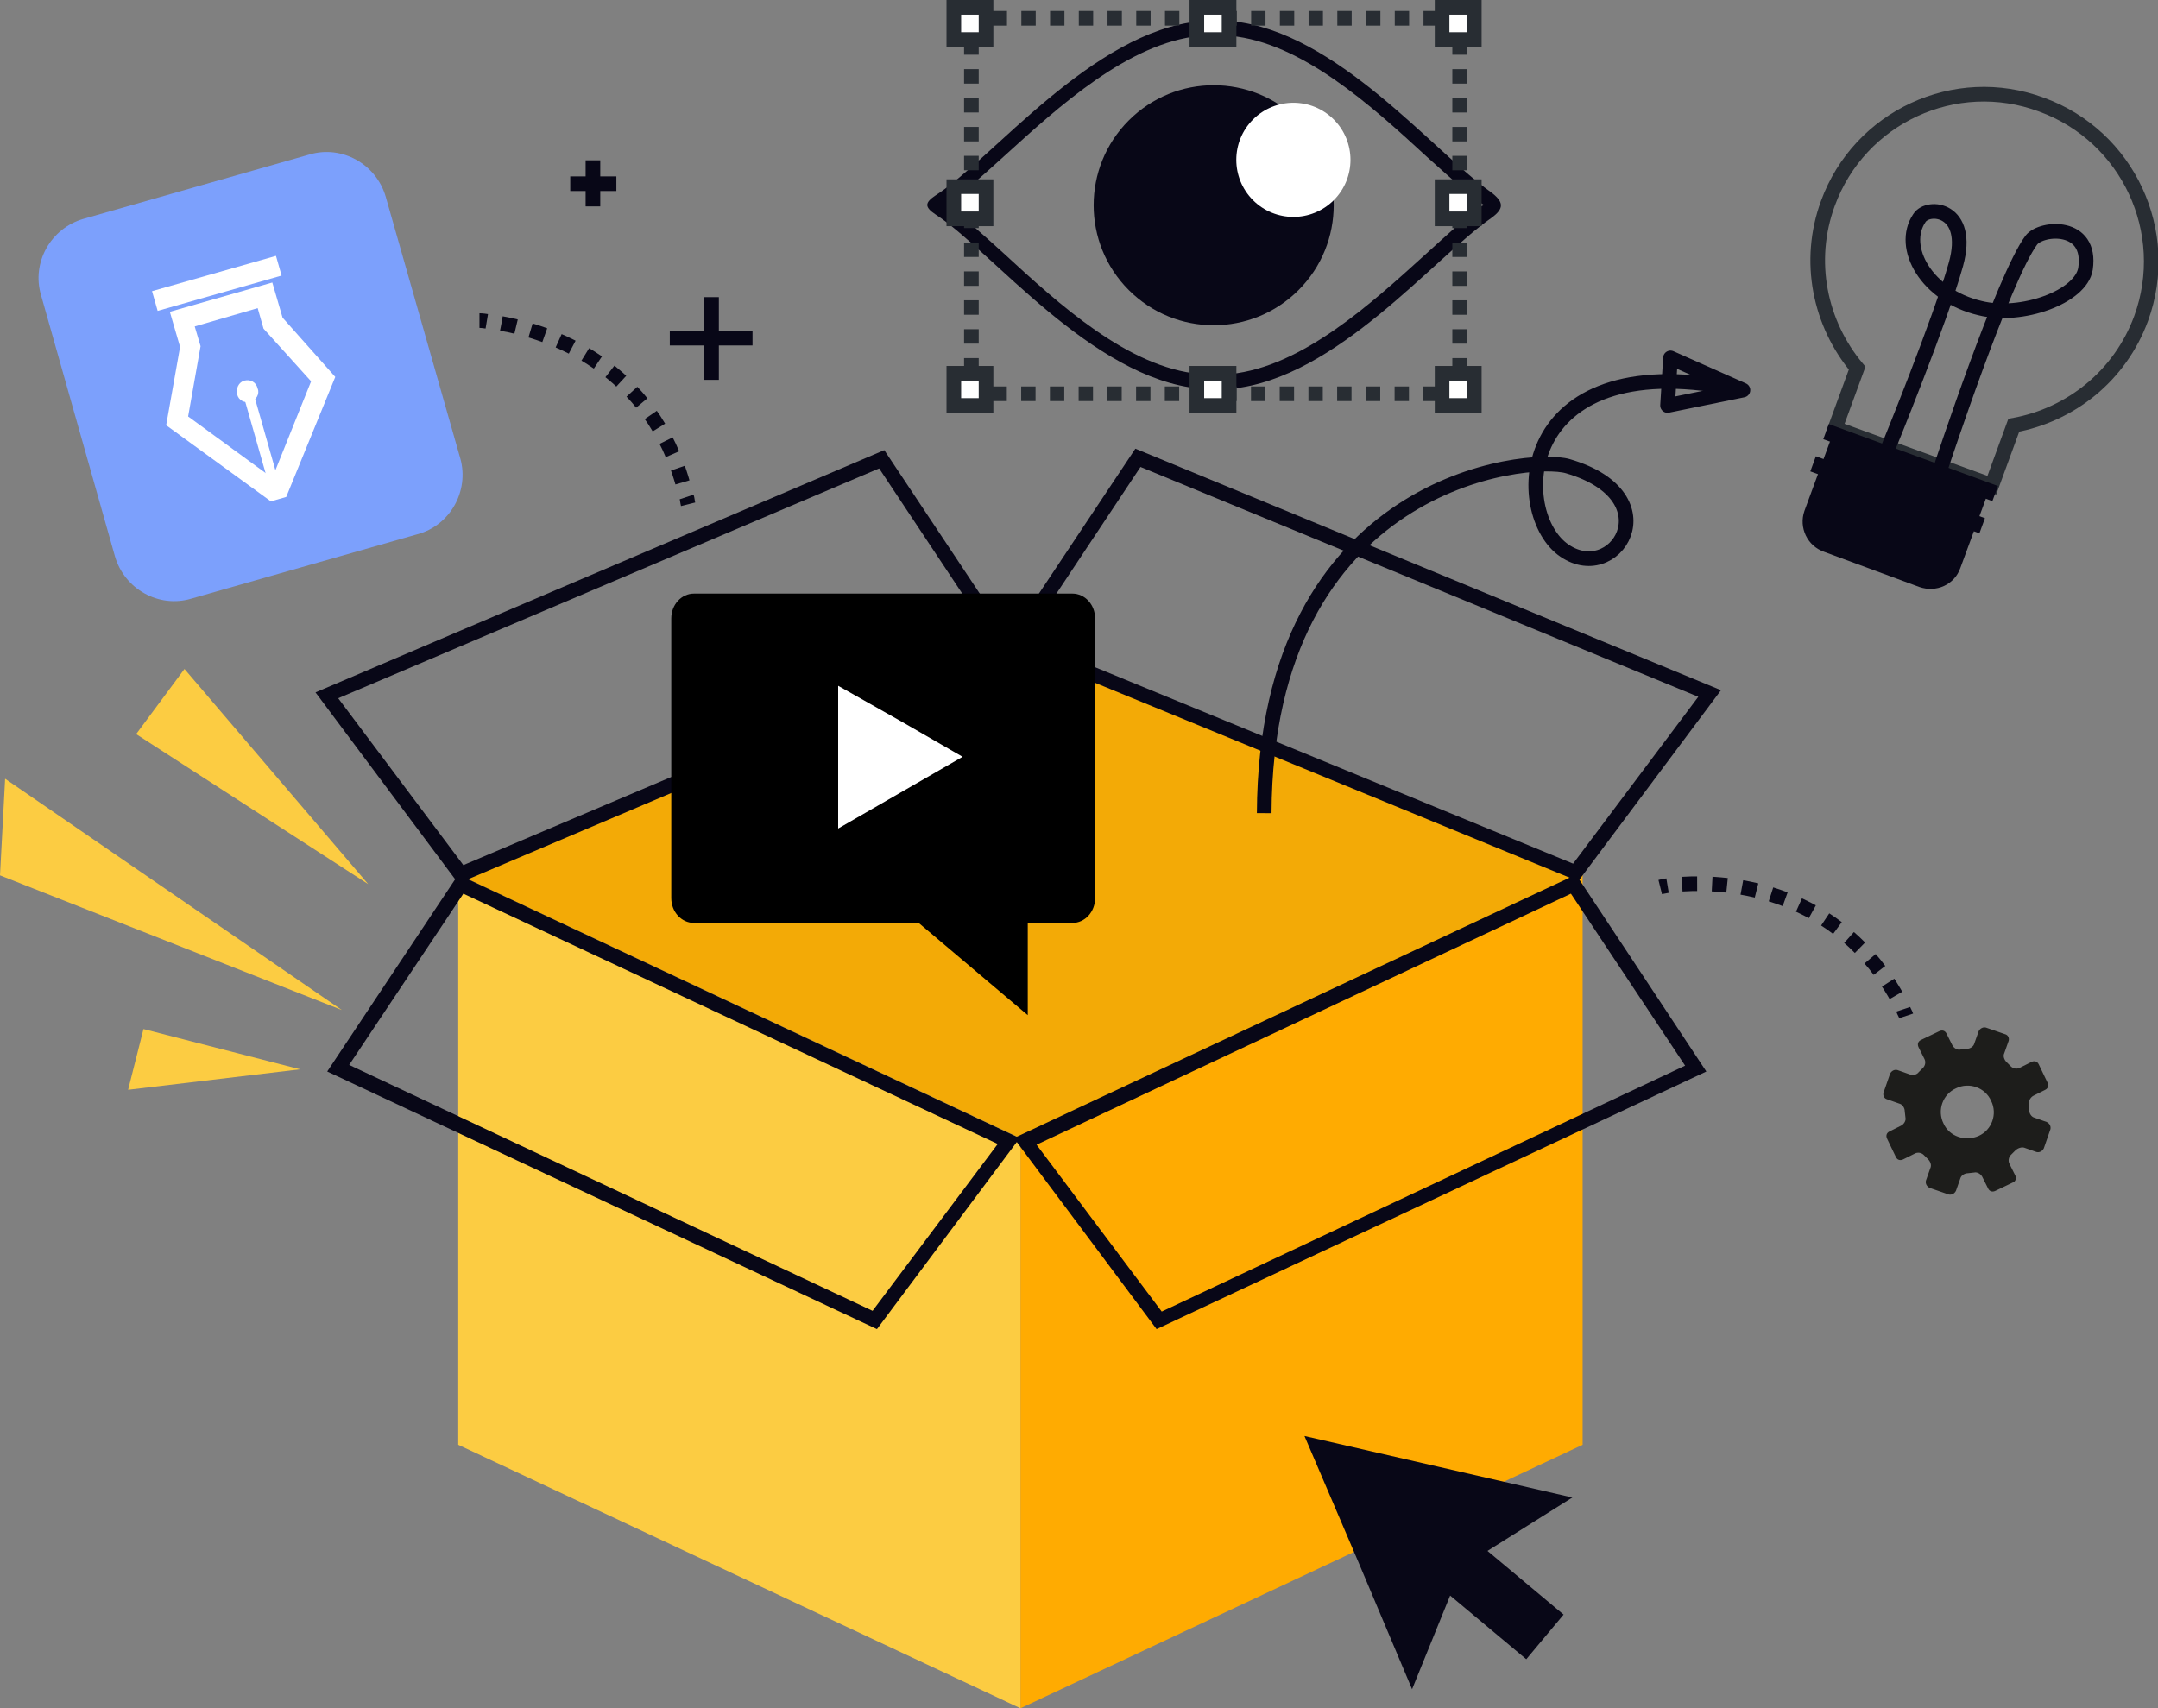 <?xml version="1.0" ?><svg xmlns="http://www.w3.org/2000/svg" xmlns:xlink="http://www.w3.org/1999/xlink" version="1.1" viewBox="0 0 294.8 233.4" style="enable-background:new 0 0 294.8 233.4;" xml:space="preserve"><rect x="0" y="0" width="294.8" height="233.4" fill="#808080" stroke="none"/><style type="text/css">
	.st0{display:none;}
	.st1{display:inline;}
	.st2{fill:#F6F3E4;}
	.st3{fill:#7CA0FC;}
	.st4{fill:#1D1D1B;}
	.st5{fill:#FFFFFF;}
	.st6{fill:none;stroke:#080717;stroke-width:2;stroke-linecap:round;stroke-linejoin:round;stroke-miterlimit:10;}
	.st7{fill:#080717;}
	.st8{fill:#FFCF4B;}
	.st9{fill:#FF9700;}
	.st10{fill:none;stroke:#080717;stroke-width:2;stroke-miterlimit:10;}
	.st11{fill:none;stroke:#FFFFFF;stroke-width:2;stroke-miterlimit:10;}
	.st12{fill:#587BE1;}
	.st13{fill:#FCCC42;}
	.st14{fill:none;stroke:#FFFFFF;stroke-width:2;}
	.st15{fill:#FFFFFF;stroke:#000000;stroke-width:2;stroke-linecap:round;stroke-linejoin:round;stroke-miterlimit:10;}
	.st16{fill:none;stroke:#000000;stroke-width:2;stroke-linecap:round;stroke-linejoin:round;stroke-miterlimit:10;}
	.st17{fill:#FFBF0D;}
	.st18{fill:#F3AA06;}
	.st19{fill:#FECE40;}
	.st20{fill:#10101A;}
	.st21{fill:#FFFFFF;stroke:#080717;stroke-width:2;stroke-linecap:round;stroke-linejoin:round;stroke-miterlimit:10;}
	.st22{fill:none;stroke:#1D1D1B;stroke-width:2;}
	.st23{fill:none;stroke:#080717;stroke-width:2;}
	.st24{fill:none;stroke:#080717;stroke-width:6.029;}
	.st25{fill:#FFFFFF;stroke:#000000;stroke-width:0.775;stroke-linecap:round;stroke-linejoin:round;stroke-miterlimit:10;}
	.st26{fill:none;stroke:#000000;stroke-width:0.775;stroke-linecap:round;stroke-linejoin:round;stroke-miterlimit:10;}
	.st27{fill:none;stroke:#FFFFFF;stroke-width:0.775;stroke-linecap:round;stroke-linejoin:round;stroke-miterlimit:10;}
	.st28{fill:none;stroke:#23285C;stroke-width:0.775;stroke-linecap:round;stroke-linejoin:round;stroke-miterlimit:10;}
	.st29{fill:none;stroke:#282D33;stroke-width:2;}
	.st30{fill:#FF7BAC;}
	.st31{fill:#FFFFFF;stroke:#080717;stroke-width:1.724;stroke-linecap:round;stroke-linejoin:round;stroke-miterlimit:10;}
	.st32{fill:none;stroke:#080717;stroke-width:1.724;stroke-linecap:round;stroke-linejoin:round;stroke-miterlimit:10;}
	.st33{fill:#F3C02A;}
	.st34{fill:none;stroke:#FFFFFF;stroke-width:2;stroke-linecap:round;stroke-linejoin:round;stroke-miterlimit:10;}
	.st35{fill:#F3C02A;stroke:#080717;stroke-width:2;stroke-linecap:round;stroke-linejoin:round;stroke-miterlimit:10;}
	.st36{fill:none;stroke:#FFFFFF;stroke-width:2.085;stroke-linecap:round;stroke-linejoin:round;stroke-miterlimit:10;}
	.st37{fill:#FFFFFF;stroke:#000000;stroke-width:1.492;stroke-linecap:round;stroke-linejoin:round;stroke-miterlimit:10;}
	.st38{fill:none;stroke:#000000;stroke-width:1.492;stroke-linecap:round;stroke-linejoin:round;stroke-miterlimit:10;}
	.st39{fill:#FFFFFF;stroke:#1F4142;stroke-width:2;stroke-linecap:round;stroke-linejoin:round;stroke-miterlimit:10;}
	.st40{fill:#FFCD00;}
	.st41{fill:#282D33;}
	.st42{fill:#080717;stroke:#080717;stroke-width:2;stroke-linecap:round;stroke-linejoin:round;stroke-miterlimit:10;}
	.st43{fill:none;stroke:#080717;stroke-width:2.405;stroke-linecap:round;stroke-linejoin:round;stroke-miterlimit:10;}
	.st44{fill:none;stroke:#080717;stroke-width:2;stroke-linejoin:round;stroke-miterlimit:10;}
	.st45{fill:none;stroke:#282D33;stroke-width:1.352;}
	.st46{fill:#FFA813;}
	.st47{fill:none;stroke:#1F4142;stroke-width:2;stroke-linecap:round;stroke-linejoin:round;stroke-miterlimit:10;}
	.st48{fill:#FFFFFF;stroke:#282D33;stroke-width:2;}
	.st49{fill:none;stroke:#282D33;stroke-width:2;stroke-dasharray:4.341,4.341;}
	.st50{fill:none;stroke:#282D33;stroke-width:2;stroke-dasharray:4.341,4.341;}
	.st51{fill:none;stroke:#282D33;stroke-width:2;stroke-linecap:round;stroke-linejoin:round;}
	.st52{fill:none;stroke:#1D1D1B;stroke-width:2;stroke-miterlimit:10;}
	.st53{fill:none;stroke:#080717;stroke-width:2;stroke-miterlimit:10;stroke-dasharray:2.032,2.032;}
	.st54{fill:none;stroke:#F3C02A;stroke-width:2;stroke-miterlimit:10;}
	.st55{fill:none;stroke:#FFFFFF;stroke-width:2.391;}
	.st56{fill:none;stroke:#000000;stroke-width:2;stroke-miterlimit:10;}
	.st57{fill:none;stroke:#080717;stroke-width:2;stroke-miterlimit:10;stroke-dasharray:2.046,2.046;}
	.st58{fill:#FFAB01;}
	.st59{fill:none;stroke:#282D33;stroke-width:2;stroke-dasharray:1.962,1.962;}
	.st60{fill:none;stroke:#282D33;stroke-width:2;stroke-dasharray:1.974,1.974;}
	.st61{fill:none;stroke:#000000;stroke-width:8;}
	.st62{fill:none;stroke:#FFFFFF;stroke-width:2;stroke-linejoin:round;stroke-miterlimit:10;}
	.st63{fill:none;stroke:#FF9700;stroke-width:2;stroke-linecap:round;stroke-linejoin:round;stroke-miterlimit:10;}
	.st64{fill:none;stroke:#080717;stroke-width:6;}
	.st65{fill:none;stroke:#FFFFFF;stroke-width:3.654;}
	.st66{fill:#FFC910;}
	.st67{fill:#B0C8F2;}
	.st68{fill:none;stroke:#000000;stroke-width:2;}
</style><g id="Layer_4" class="st0"><g class="st1"><rect x="-8.8" y="-3.3" class="st2" width="302.9" height="234.1"/></g></g><g id="Layer_2"><g><g><path class="st29" d="M249.7,27.8C254,16,267.1,9.9,278.9,14.3c11.8,4.3,17.9,17.4,13.6,29.2c-2.9,7.9-9.7,13.2-17.4,14.6l-3,8.2     l-21.4-7.8l3-8.2C248.6,44.2,246.8,35.7,249.7,27.8z"/><path class="st6" d="M265.2,63.7c0,0,8.5-25.8,12.3-30.9c1.4-1.8,8.3-2.3,7.4,3.9c-0.6,3.9-8.8,6.8-14.4,5.4     c-7.3-1.7-11-8.3-8.3-12.3c1.2-1.9,7.1-1.3,5,6.3c-2.1,7.6-9.3,25.2-9.3,25.2"/><path class="st7" d="M249.2,75.4l13,4.8c2.3,0.8,4.8-0.3,5.6-2.6l4.2-11.4l-21.3-7.8l-4.2,11.4C245.7,72.1,246.9,74.6,249.2,75.4     z"/><g><rect x="258" y="55.2" transform="matrix(0.344 -0.939 0.939 0.344 106.72 287.677)" class="st7" width="2.2" height="24.6"/></g><g><rect x="259.8" y="50.8" transform="matrix(0.344 -0.939 0.939 0.344 112.003 286.482)" class="st7" width="2.2" height="24.6"/></g></g><polygon class="st13" points="46.7,138 0,119.6 0.7,106.4   "/><polygon class="st13" points="50.3,120.8 18.6,100.3 25.2,91.4   "/><polygon class="st13" points="41,146.1 17.5,148.9 19.6,140.6   "/><path class="st4" d="M275.3,160.6l-0.8-1.6c-0.2-0.4-0.1-0.9,0.2-1.2l0.6-0.6c0.3-0.3,0.8-0.5,1.2-0.4l1.7,0.6    c0.4,0.1,0.8-0.1,1-0.5l0.9-2.6c0.1-0.4-0.1-0.8-0.5-1l-1.7-0.6c-0.4-0.1-0.7-0.6-0.7-1l0-0.9c-0.1-0.4,0.2-0.9,0.6-1.1l1.6-0.8    c0.4-0.2,0.5-0.6,0.3-1l-1.2-2.5c-0.2-0.4-0.6-0.5-1-0.3l-1.6,0.8c-0.4,0.2-0.9,0.1-1.2-0.2l-0.6-0.6c-0.3-0.3-0.5-0.8-0.3-1.2    l0.6-1.7c0.1-0.4-0.1-0.8-0.5-0.9l-2.6-0.9c-0.4-0.1-0.8,0.1-1,0.5l-0.6,1.7c-0.1,0.4-0.6,0.7-1,0.7l-0.9,0.1    c-0.4,0.1-0.9-0.2-1.1-0.6l-0.8-1.6c-0.2-0.4-0.6-0.5-1-0.3l-2.5,1.2c-0.4,0.2-0.5,0.6-0.3,1l0.8,1.6c0.2,0.4,0.1,0.9-0.2,1.2    l-0.6,0.6c-0.2,0.3-0.8,0.5-1.2,0.3l-1.7-0.6c-0.4-0.1-0.8,0.1-1,0.5l-0.9,2.6c-0.1,0.4,0.1,0.8,0.5,0.9l1.7,0.6    c0.4,0.1,0.7,0.6,0.7,1l0.1,0.9c0.1,0.4-0.2,0.9-0.6,1.1l-1.6,0.8c-0.4,0.2-0.5,0.6-0.3,1l1.2,2.5c0.2,0.4,0.6,0.5,1,0.3l1.6-0.8    c0.4-0.2,0.9-0.1,1.2,0.2l0.6,0.6c0.3,0.3,0.5,0.8,0.3,1.2l-0.6,1.7c-0.1,0.4,0.1,0.8,0.5,1l2.6,0.9c0.4,0.1,0.8-0.1,1-0.5    l0.6-1.7c0.1-0.4,0.6-0.7,1-0.7l0.9-0.1c0.4-0.1,0.9,0.2,1.1,0.6l0.8,1.6c0.2,0.4,0.6,0.5,1,0.3l2.5-1.2    C275.3,161.4,275.5,161,275.3,160.6z M265.5,153.5c-0.9-1.8-0.1-4,1.7-4.8c1.8-0.9,4-0.1,4.8,1.7c0.9,1.8,0.1,4-1.7,4.8    C268.5,156,266.3,155.3,265.5,153.5z"/><path class="st10" d="M226.8,121.2c0,0,0.4-0.1,1-0.2"/><path class="st57" d="M229.8,120.8c6.4-0.4,21.4,0.6,29.7,16.1"/><path class="st10" d="M260,137.9c0.1,0.3,0.3,0.6,0.4,0.9"/><line class="st23" x1="81" y1="21.9" x2="81" y2="28.2"/><line class="st23" x1="84.2" y1="25.1" x2="77.9" y2="25.1"/><line class="st23" x1="97.2" y1="40.6" x2="97.2" y2="51.9"/><line class="st23" x1="102.8" y1="46.2" x2="91.5" y2="46.2"/><path class="st10" d="M65.5,43.8c0,0,0.4,0,1,0.1"/><path class="st57" d="M68.5,44.2c6.3,1.1,20.6,5.6,25,22.7"/><path class="st10" d="M93.8,67.9c0.1,0.3,0.1,0.6,0.2,1"/><polygon class="st58" points="216.2,197.4 139.4,233.4 139.4,155.5 216.2,119.5   "/><polygon class="st13" points="62.6,197.4 139.4,233.4 139.4,155.5 62.6,119.5   "/><polygon class="st18" points="139.4,87.9 216.2,119.5 139.4,155.5 62.6,119.5   "/><path class="st7" d="M63.3,122.1l73,34.2l-17.1,22.8l-71.5-33.6L63.3,122.1 M62.6,119.5l-17.9,26.9l75.1,35.2l19.5-26.1    L62.6,119.5L62.6,119.5z"/><path class="st7" d="M155.8,63.8L232,95.2l-17.1,22.8l-74.7-30.7L155.8,63.8 M155.1,61.3l-17.9,26.9l78.4,32.2l19.5-26.1    L155.1,61.3L155.1,61.3z"/><path class="st7" d="M214.6,122.1l15.6,23.5l-71.5,33.6l-17.1-22.8L214.6,122.1 M215.3,119.5l-76.8,36l19.5,26.1l75.1-35.2    L215.3,119.5L215.3,119.5z"/><path class="st7" d="M120.1,64l15.6,23.5l-72.4,30.7L46.2,95.4L120.1,64 M120.8,61.5L43.1,94.6l19.5,26.1l76.1-32.3L120.8,61.5    L120.8,61.5z"/><path class="st44" d="M172.7,111.1c0.2-45.5,36.1-49,41.5-47.4c14.3,4.2,6.3,16.7-0.8,11.3c-7.1-5.5-6-28.3,24.6-21.7"/><polygon class="st44" points="227.8,55.4 238.1,53.3 228.2,48.9   "/><path d="M149.6,122.7c0,1.9-1.4,3.4-3.1,3.4h-6.1v12.6l-14.9-12.6H94.8c-1.7,0-3.1-1.5-3.1-3.4V84.5c0-1.9,1.4-3.4,3.1-3.4h51.7    c1.7,0,3.1,1.5,3.1,3.4V122.7z"/><polygon class="st5" points="131.5,103.4 123,108.3 114.5,113.2 114.5,103.4 114.5,93.7 123,98.5   "/><polygon class="st7" points="214.8,204.6 196.5,200.4 178.2,196.2 185.6,213.5 192.9,230.8 198.1,218 208.5,226.7 213.6,220.6     203.2,211.9   "/><path class="st7" d="M165.6,4.7c0,0,0.1,0,0.1,0c0.1,0,0.2,0,0.3,0c0,0,0,0,0,0c0,0,0,0,0,0c0.1,0,0.2,0,0.3,0c0,0,0.1,0,0.1,0    c0.1,0,0.2,0,0.4,0c0.2,0,0.4,0,0.5,0.1c0.3,0,0.5,0,0.8,0.1c9.7,0.9,19.2,9.5,26.8,16.5c2.9,2.6,5.4,4.9,7.5,6.4    c0.1,0.1,0.2,0.1,0.3,0.2c0,0-0.1,0.1-0.2,0.1c-2.2,1.5-4.7,3.9-7.6,6.5c-7.6,6.9-17,15.5-26.8,16.5c-0.3,0-0.5,0-0.7,0.1    c-0.2,0-0.4,0-0.6,0.1c-0.1,0-0.3,0-0.4,0c0,0-0.1,0-0.1,0c-0.1,0-0.2,0-0.3,0c0,0,0,0,0,0c0,0,0,0,0,0c-0.1,0-0.2,0-0.3,0    c0,0-0.1,0-0.1,0c-0.1,0-0.2,0-0.4,0c-0.2,0-0.4,0-0.5-0.1c-0.3,0-0.5,0-0.8-0.1c-9.8-0.9-19.2-9.5-26.8-16.5    c-3-2.7-5.6-5.1-7.8-6.6c2.2-1.5,4.8-3.9,7.8-6.6c7.6-6.9,17-15.5,26.8-16.5c0.3,0,0.5,0,0.7-0.1c0.2,0,0.4,0,0.6-0.1    C165.4,4.8,165.6,4.7,165.6,4.7 M166.5,2.7c-0.1,0-0.3,0-0.4,0c-0.1,0-0.3,0-0.4,0c-0.3,0-0.7,0.1-1,0.1c-0.3,0-0.6,0-0.8,0.1    c-14.7,1.4-28.4,18.9-36.1,23.8c-1.5,1-1.5,1.6,0,2.6c7.6,4.9,21.3,22.4,36.1,23.8c0.3,0,0.6,0.1,0.8,0.1c0.3,0,0.7,0.1,1,0.1    c0.1,0,0.3,0,0.4,0c0.1,0,0.3,0,0.4,0c0.3,0,0.7-0.1,1-0.1c0.3,0,0.6,0,0.8-0.1c14.3-1.4,27.6-17.9,35.4-23.3    c1.8-1.3,1.8-2.2-0.1-3.6c-7.8-5.5-21-21.9-35.3-23.3c-0.3,0-0.6-0.1-0.8-0.1C167.2,2.8,166.9,2.7,166.5,2.7L166.5,2.7z"/><ellipse transform="matrix(0.707 -0.707 0.707 0.707 28.781 125.465)" class="st7" cx="165.8" cy="28" rx="16.4" ry="16.4"/><ellipse transform="matrix(0.707 -0.707 0.707 0.707 36.347 131.351)" class="st5" cx="176.7" cy="21.8" rx="7.8" ry="7.8"/><g><g><polyline class="st29" points="199.4,52.9 199.4,53.8 198.4,53.8     "/><line class="st59" x1="196.4" y1="53.8" x2="134.6" y2="53.8"/><polyline class="st29" points="133.6,53.8 132.7,53.8 132.7,52.9     "/><line class="st60" x1="132.7" y1="50.9" x2="132.7" y2="4.5"/><polyline class="st29" points="132.7,3.5 132.7,2.5 133.6,2.5     "/><line class="st59" x1="135.6" y1="2.5" x2="197.4" y2="2.5"/><polyline class="st29" points="198.4,2.5 199.4,2.5 199.4,3.5     "/><line class="st60" x1="199.4" y1="5.5" x2="199.4" y2="51.9"/></g><rect x="130.3" y="1" class="st48" width="4.4" height="4.4"/><rect x="197" y="1" class="st48" width="4.4" height="4.4"/><rect x="130.3" y="51" class="st48" width="4.4" height="4.4"/><rect x="163.5" y="1" class="st48" width="4.4" height="4.4"/><rect x="163.5" y="51" class="st48" width="4.4" height="4.4"/><rect x="197" y="51" class="st48" width="4.4" height="4.4"/><rect x="130.3" y="25.5" class="st48" width="4.4" height="4.4"/><rect x="197" y="25.5" class="st48" width="4.4" height="4.4"/></g><path class="st3" d="M57,73l-30.9,8.8c-4.4,1.3-9.1-1.3-10.4-5.8L5.6,40.3c-1.3-4.4,1.3-9.1,5.8-10.4l30.9-8.8    c4.4-1.3,9.1,1.3,10.4,5.8l10.2,35.8C64.1,67.1,61.5,71.8,57,73z"/><g><rect x="34.8" y="52.4" transform="matrix(0.962 -0.274 0.274 0.962 -14.905 12.005)" class="st5" width="1.4" height="13.9"/></g><path class="st5" d="M33.4,52c-0.8,0.2-1.2,1.1-1,1.9c0.2,0.8,1,1.2,1.8,1c0.8-0.2,1.3-1.1,1-1.8C35,52.2,34.2,51.8,33.4,52    L33.4,52z"/><g><rect x="20.8" y="37.3" transform="matrix(0.962 -0.274 0.274 0.962 -9.46 9.598)" class="st5" width="17.6" height="2.8"/></g><g><path class="st5" d="M39.1,67.9L37,68.5L22.7,58.1l1.9-10.7l-1.4-4.8l14-4l1.4,4.8l7.2,8.1L39.1,67.9z M25.7,56.9l11.5,8.4     l5.3-13.2L36,44.9l-0.8-2.8l-8.6,2.5l0.8,2.7L25.7,56.9z"/></g></g></g></svg>